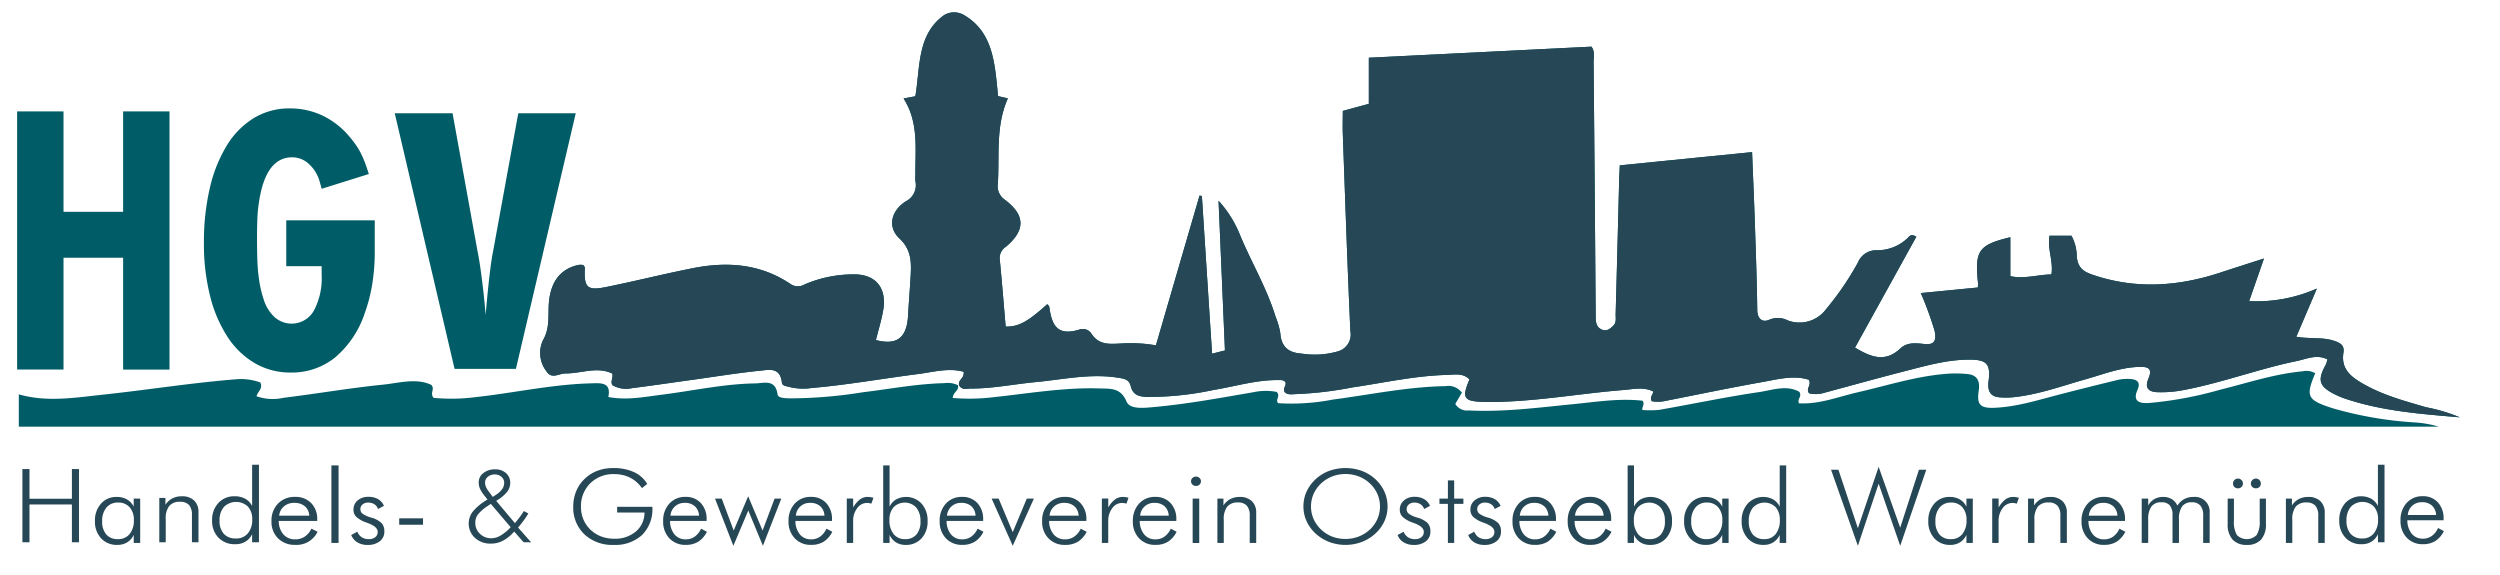 <svg shape-rendering="geometricPrecision" xmlns="http://www.w3.org/2000/svg" viewBox="0 0 372.437 85.667"><defs><clipPath id="a"><path class="a" d="M2.003 6.151h366.874V65.85H2.003z"/></clipPath><clipPath id="b"><path class="a" d="M2.003 6.151h366.874v59.698H2.003z"/></clipPath><clipPath id="c"><path class="a" d="M80.44 1.84h286v60.321h-286z"/></clipPath><style>.a{fill:none}.d{fill:#005c66}.e{clip-path:url(#c)}.f{fill:#264755}</style></defs><g clip-path="url(#a)"><g clip-path="url(#b)"><path class="d" d="M2.8 63.562v-4.813c4.231 1.206 8.415.485 12.573.042 6.618-.707 13.2-1.766 19.837-2.291a8.312 8.312 0 013.577.486c.421.931-.394 1.314-.571 2.047a7.279 7.279 0 004 .233c4.936-.6 9.842-1.46 14.786-1.954 2.44-.244 4.977-1.04 7.248.024.6.679-.261 1.175.338 1.933a27.88 27.88 0 006.2-.1c5.539-.6 11-1.813 16.587-2.039.3-.011.6-.022.9-.03 1.381-.034 2.784-.094 2.352 2.045 2.772.52 5.373-.018 7.972-.345 4.637-.584 9.223-1.612 13.914-1.682 1.274-.019 3.008-.7 3.323 1.64.073.545 1.086.563 1.77.589a69.528 69.528 0 0010.936-.91c4.047-.488 8.062-1.264 12.152-1.357a3.523 3.523 0 012.023.309c.173.831-.725 1-.791 1.894a29.422 29.422 0 005.993-.1c5.31-.562 10.59-1.493 15.962-1.315 1.592.052 3.078-.109 3.945 1.955.474 1.128 2.337.969 3.651.856 5.141-.442 10.212-1.377 15.29-2.259a8.707 8.707 0 013.411-.039c.653.593-.231 1.112.222 1.683a32.382 32.382 0 008.16-.537c5.584-.735 11.115-1.906 16.776-2a2.515 2.515 0 012.449.969l-.982 1.677a2 2 0 001.969.972c5.188.265 10.318-.415 15.46-.921 3.511-.345 7.02-.923 10.475-.525.381.555-.14.9-.026 1.38a14.582 14.582 0 002.491-.019c4.949-.866 9.87-1.911 14.837-2.639 2-.292 4.113-1.127 6.037-.055.479.692-.371 1.1-.032 1.72 3.013.164 5.831-.974 8.723-1.639 4.6-1.059 9.12-2.537 13.881-2.8a19.464 19.464 0 012.34.06c1.548.1 2.046.991 1.826 2.455-.314 2.091.166 2.683 2.373 2.587 3.308-.143 6.461-1.154 9.643-1.977q4.343-1.122 8.7-2.175a6.487 6.487 0 011.788-.139c1.007.044 1.675.436 1.155 1.6-.782 1.746.3 2.049 1.606 1.986a56.283 56.283 0 0010.745-2c4.059-1 8.041-2.344 12.237-2.728a2.586 2.586 0 011.878.287c-1.457 3.476-1.205 3.985 2.585 5.213a56.05 56.05 0 0012.177 2.111 15.782 15.782 0 013.631.634z"/></g></g><g class="e"><g class="e"><path class="d" d="M143.569 2.221c4.46 2.572 4.633 7.357 5.119 12.1.41.093.844.193 1.459.335-1.833 4.1-1.238 8.429-1.488 12.661a2.458 2.458 0 001.034 2.441c3.068 2.288 3.089 4.548.164 7a1.991 1.991 0 00-.915 1.924c.331 3.325.591 6.658.878 9.976 1.935.023 3.283-.712 6.193-3.344.1.127.279.241.3.384.4 2.9 1.265 4.318 4.365 3.443a1.567 1.567 0 011.842.454c1.145 1.879 2.808 1.65 4.488 1.577a22.053 22.053 0 015.194.275l6.5-22.316.35.071c.5 7.758 1 15.515 1.519 23.489l1.914-.485-.953-22.3a16.773 16.773 0 013.187 5.076c1.7 4.111 4 7.911 5.315 12.22a11.385 11.385 0 01.7 2.426c.157 2.261 1.457 2.938 3.218 3.055a12.479 12.479 0 005.336-.33 2.607 2.607 0 001.885-3.021c-.45-9.788-.773-19.584-1.129-29.377-.04-1.11 0-2.222 0-3.432 1.289-.349 2.544-.69 3.877-1.053V8.6l33.164-1.65c.564.753.314 1.575.321 2.328q.177 18.849.309 37.7c.006.892.011 1.736.92 2.124.739.316 1.274-.135 1.757-.639.443-.464.286-1.11.3-1.684q.275-10.061.526-20.122c.016-.586.054-1.171.094-2.026l19.705-1.967c.146 3.688.3 7.157.415 10.627.143 4.273.3 8.547.354 12.822.019 1.578.92 1.95 1.838 1.5a3.251 3.251 0 012.734.133 4.943 4.943 0 005.7-1.71 42.979 42.979 0 004.729-6.934 2.944 2.944 0 012.652-1.824 6.5 6.5 0 004.925-1.991c.287-.332.63-.326 1.121-.019l-9.136 16.513c2.353 1.422 4.5 2.265 6.752.136 1.042-.982 2.365-.8 3.618-.663 1.433.151 1.8-.493 1.487-1.985a50.642 50.642 0 00-2.054-5.607c2.917-.286 5.7-.559 8.493-.831a6.164 6.164 0 00.025-.71c-.5-4.8.084-5.633 4.819-6.78v5.8c2.126.454 4.093-.239 6.121-.256.315-1.969-.629-3.786-.284-5.763h3.274a6.753 6.753 0 01.793 3.118c.154 1.686 1.034 2.24 2.355 2.692 6.4 2.19 12.731 1.754 19.056-.332 2.05-.675 4.106-1.326 6.47-2.089l-2.206 6.346a22.056 22.056 0 0010.088-1.873l-3.067 7.186c2.051.352 3.923.011 5.694.626.791.273 1.515.609 1.333 1.731-.367 2.252.895 3.409 2.421 4.348 3.107 1.913 6.539 2.817 9.945 3.808a24.725 24.725 0 014.955 1.486c-5.839-.494-11.361-.921-16.712-2.662a13.02 13.02 0 01-2.174-.9c-2.09-1.129-2.3-2.043-1.077-4.261a4.722 4.722 0 00.261-.808c-1.618-.8-3.113-.057-4.569.246-5.628 1.157-11.066 3.216-16.724 4.297a17.4 17.4 0 01-4.106.343c-1.186-.056-1.885-.59-1.278-2.005.734-1.709-.293-1.779-1.336-1.758-2.783.056-5.39 1.1-8.044 1.849-3.581 1.015-7.1 2.308-10.816 2.673a11.592 11.592 0 01-1.963.008c-1.37-.1-1.842-.92-1.653-2.4.313-2.466-.215-3.162-2.545-3.209-3.439-.072-6.749.9-10.062 1.747-3.95 1.015-7.884 2.111-11.825 3.173a4.416 4.416 0 01-2.278.1c-.6-.651.38-1.206-.059-2.02-2.245-.731-4.59-.083-6.9.327-4.773.846-9.523 1.84-14.282 2.777a5.325 5.325 0 01-2.22.082c-.347-.6.172-.936.22-1.452-1.487-.716-2.966-.331-4.424-.216-6.561.523-13.069 1.739-19.665 1.786-.42 0-.839 0-1.258-.012-2.9-.1-3.205-.586-2.029-3.349-.985-1-2.224-.7-3.362-.673-4.737.122-9.377 1.172-14.055 1.858a55.433 55.433 0 01-8.372 1c-.582 0-1.2.166-1.691-.24-.446-.565.241-1 .062-1.514-.253-.377-.643-.328-.983-.334-3.316-.052-6.5.947-9.75 1.476a45.886 45.886 0 01-9.981 1.031c-1.079-.061-2.014-.247-2.343-1.631-.241-1.019-1.078-1.1-1.856-1.223-4.149-.672-8.228.265-12.329.652-3.215.3-6.4.97-9.643.957-.612 0-1.343.274-1.743-.514-.172-.824.825-.982.689-1.983-2.249-.629-4.545.051-6.8.337-5.284.671-10.539 1.622-15.847 2.079a8.7 8.7 0 01-3.391-.171c-.4-.125-.985-.135-1.04-.634-.249-2.314-1.884-1.91-3.117-1.787-3.33.329-6.643.876-9.963 1.336-3.084.429-6.165.884-9.252 1.277a4.042 4.042 0 01-2.907-.44c-.366-.573.149-1.053-.028-1.732-2.275-1.1-4.642 0-6.982-.019-.953-.009-2.028.916-2.813-.3a4.471 4.471 0 01-.533-4.643c.93-1.6.8-3.216.843-4.891.1-3.617 1.638-5.772 4.538-6.345a2.375 2.375 0 01.639.031c.107.187.227.3.222.4-.145 2.942.315 3.448 3.118 2.884 4.344-.875 8.653-1.965 13-2.822 5.072-1 10.021-.675 14.547 2.383a1.907 1.907 0 002.006.071 18.391 18.391 0 017.886-1.516c2.968.192 4.459 2.211 3.869 5.427-.269 1.468-.707 2.9-1.069 4.347 3.139.819 4.613-.331 4.792-3.678.095-1.772.244-3.54.348-5.311.133-2.255.317-4.317-1.637-6.148-1.806-1.693-1.274-4.091.95-5.529a2.682 2.682 0 001.437-2.97 7.364 7.364 0 01-.008-.986c-.038-3.841.535-7.772-1.76-11.366l1.753-.33c.74-4.344.229-9.252 4.335-12.119a2.9 2.9 0 012.875 0"/></g></g><g class="e"><g class="e"><path class="f" d="M143.569 2.221c4.46 2.572 4.633 7.357 5.119 12.1.41.093.844.193 1.459.335-1.833 4.1-1.238 8.429-1.488 12.661a2.458 2.458 0 001.034 2.441c3.068 2.288 3.089 4.548.164 7a1.991 1.991 0 00-.915 1.924c.331 3.325.591 6.658.878 9.976 1.935.023 3.283-.712 6.193-3.344.1.127.279.241.3.384.4 2.9 1.265 4.318 4.365 3.443a1.567 1.567 0 011.842.454c1.145 1.879 2.808 1.65 4.488 1.577a22.053 22.053 0 015.194.275l6.5-22.316.35.071c.5 7.758 1 15.515 1.519 23.489l1.914-.485-.953-22.3a16.773 16.773 0 013.187 5.076c1.7 4.111 4 7.911 5.315 12.22a11.385 11.385 0 01.7 2.426c.157 2.261 1.457 2.938 3.218 3.055a12.479 12.479 0 005.336-.33 2.607 2.607 0 001.885-3.021c-.45-9.788-.773-19.584-1.129-29.377-.04-1.11 0-2.222 0-3.432 1.289-.349 2.544-.69 3.877-1.053V8.6l33.164-1.65c.564.753.314 1.575.321 2.328q.177 18.849.309 37.7c.006.892.011 1.736.92 2.124.739.316 1.274-.135 1.757-.639.443-.464.286-1.11.3-1.684q.275-10.061.526-20.122c.016-.586.054-1.171.094-2.026l19.705-1.967c.146 3.688.3 7.157.415 10.627.143 4.273.3 8.547.354 12.822.019 1.578.92 1.95 1.838 1.5a3.251 3.251 0 012.734.133 4.943 4.943 0 005.7-1.71 42.979 42.979 0 004.729-6.934 2.944 2.944 0 012.652-1.824 6.5 6.5 0 004.925-1.991c.287-.332.63-.326 1.121-.019l-9.136 16.513c2.353 1.422 4.5 2.265 6.752.136 1.042-.982 2.365-.8 3.618-.663 1.433.151 1.8-.493 1.487-1.985a50.642 50.642 0 00-2.054-5.607c2.917-.286 5.7-.559 8.493-.831a6.164 6.164 0 00.025-.71c-.5-4.8.084-5.633 4.819-6.78v5.8c2.126.454 4.093-.239 6.121-.256.315-1.969-.629-3.786-.284-5.763h3.274a6.753 6.753 0 01.793 3.118c.154 1.686 1.034 2.24 2.355 2.692 6.4 2.19 12.731 1.754 19.056-.332 2.05-.675 4.106-1.326 6.47-2.089l-2.206 6.346a22.056 22.056 0 0010.088-1.873l-3.067 7.186c2.051.352 3.923.011 5.694.626.791.273 1.515.609 1.333 1.731-.367 2.252.895 3.409 2.421 4.348 3.107 1.913 6.539 2.817 9.945 3.808a24.725 24.725 0 014.955 1.486c-5.839-.494-11.361-.921-16.712-2.662a13.02 13.02 0 01-2.174-.9c-2.09-1.129-2.3-2.043-1.077-4.261a4.722 4.722 0 00.261-.808c-1.618-.8-3.113-.057-4.569.246-5.628 1.157-11.066 3.216-16.724 4.297a17.4 17.4 0 01-4.106.343c-1.186-.056-1.885-.59-1.278-2.005.734-1.709-.293-1.779-1.336-1.758-2.783.056-5.39 1.1-8.044 1.849-3.581 1.015-7.1 2.308-10.816 2.673a11.592 11.592 0 01-1.963.008c-1.37-.1-1.842-.92-1.653-2.4.313-2.466-.215-3.162-2.545-3.209-3.439-.072-6.749.9-10.062 1.747-3.95 1.015-7.884 2.111-11.825 3.173a4.416 4.416 0 01-2.278.1c-.6-.651.38-1.206-.059-2.02-2.245-.731-4.59-.083-6.9.327-4.773.846-9.523 1.84-14.282 2.777a5.325 5.325 0 01-2.22.082c-.347-.6.172-.936.22-1.452-1.487-.716-2.966-.331-4.424-.216-6.561.523-13.069 1.739-19.665 1.786-.42 0-.839 0-1.258-.012-2.9-.1-3.205-.586-2.029-3.349-.985-1-2.224-.7-3.362-.673-4.737.122-9.377 1.172-14.055 1.858a55.433 55.433 0 01-8.372 1c-.582 0-1.2.166-1.691-.24-.446-.565.241-1 .062-1.514-.253-.377-.643-.328-.983-.334-3.316-.052-6.5.947-9.75 1.476a45.886 45.886 0 01-9.981 1.031c-1.079-.061-2.014-.247-2.343-1.631-.241-1.019-1.078-1.1-1.856-1.223-4.149-.672-8.228.265-12.329.652-3.215.3-6.4.97-9.643.957-.612 0-1.343.274-1.743-.514-.172-.824.825-.982.689-1.983-2.249-.629-4.545.051-6.8.337-5.284.671-10.539 1.622-15.847 2.079a8.7 8.7 0 01-3.391-.171c-.4-.125-.985-.135-1.04-.634-.249-2.314-1.884-1.91-3.117-1.787-3.33.329-6.643.876-9.963 1.336-3.084.429-6.165.884-9.252 1.277a4.042 4.042 0 01-2.907-.44c-.366-.573.149-1.053-.028-1.732-2.275-1.1-4.642 0-6.982-.019-.953-.009-2.028.916-2.813-.3a4.471 4.471 0 01-.533-4.643c.93-1.6.8-3.216.843-4.891.1-3.617 1.638-5.772 4.538-6.345a2.375 2.375 0 01.639.031c.107.187.227.3.222.4-.145 2.942.315 3.448 3.118 2.884 4.344-.875 8.653-1.965 13-2.822 5.072-1 10.021-.675 14.547 2.383a1.907 1.907 0 002.006.071 18.391 18.391 0 017.886-1.516c2.968.192 4.459 2.211 3.869 5.427-.269 1.468-.707 2.9-1.069 4.347 3.139.819 4.613-.331 4.792-3.678.095-1.772.244-3.54.348-5.311.133-2.255.317-4.317-1.637-6.148-1.806-1.693-1.274-4.091.95-5.529a2.682 2.682 0 001.437-2.97 7.364 7.364 0 01-.008-.986c-.038-3.841.535-7.772-1.76-11.366l1.753-.33c.74-4.344.229-9.252 4.335-12.119a2.9 2.9 0 012.875 0"/></g></g><path class="f" d="M3.337 80.784V69.875h1.055V74.3h6.32v-4.425h1.055v10.909h-1.055v-5.633h-6.32v5.633zm16.587.101v-1.207a2.546 2.546 0 01-.971 1.114 2.76 2.76 0 01-1.474.384 3.158 3.158 0 01-2.417-.977 3.612 3.612 0 01-.916-2.578 3.716 3.716 0 01.9-2.589 3 3 0 012.335-1 3.053 3.053 0 011.536.369 2.478 2.478 0 011 1.084v-1.21h.967v6.61zm-4.7-3.234a2.9 2.9 0 00.609 1.975 2.193 2.193 0 001.741.692 2.143 2.143 0 001.734-.755 3.152 3.152 0 00.633-2.084 2.75 2.75 0 00-.629-1.911 2.206 2.206 0 00-1.722-.7 2.163 2.163 0 00-1.73.741 3.029 3.029 0 00-.637 2.042zm8.508 3.133v-6.609h.912V75.2a2.746 2.746 0 011.032-.95 3.02 3.02 0 011.407-.317 2.543 2.543 0 011.831.626 2.3 2.3 0 01.654 1.744v4.485h-.974v-4.08a2.153 2.153 0 00-.432-1.472 1.711 1.711 0 00-1.336-.48 1.987 1.987 0 00-1.617.622 3.026 3.026 0 00-.519 1.956v3.45zm13.827 0v-1.207a2.55 2.55 0 01-1 1.117 2.915 2.915 0 01-1.514.381 3.33 3.33 0 01-2.5-.976 3.543 3.543 0 01-.948-2.578 3.641 3.641 0 01.936-2.589 3.156 3.156 0 012.416-1 3.2 3.2 0 011.582.369 2.517 2.517 0 011.029 1.084v-6.151h1.017v11.55zm-4.848-3.233a2.833 2.833 0 00.63 1.974 2.312 2.312 0 001.8.693 2.225 2.225 0 001.781-.756 3.09 3.09 0 00.651-2.083 2.712 2.712 0 00-.642-1.911 2.566 2.566 0 00-3.563.045 2.956 2.956 0 00-.657 2.038zm14.549.055h-5.735a3.041 3.041 0 00.7 2.012 2.262 2.262 0 001.765.731 2.49 2.49 0 001.4-.4 2.965 2.965 0 001-1.192l.919.463a3.45 3.45 0 01-3.319 1.952 3.485 3.485 0 01-2.567-.973 3.437 3.437 0 01-.98-2.552 3.6 3.6 0 01.972-2.623 3.389 3.389 0 012.542-1 3.213 3.213 0 012.4.921 3.353 3.353 0 01.9 2.455zm-1.188-.782a1.967 1.967 0 00-.659-1.408 2.363 2.363 0 00-1.586-.5 2.273 2.273 0 00-1.525.522 2.045 2.045 0 00-.712 1.386zm4.367 4.061h-1.068v-11.55h1.068zm1.885-1.178l.912-.5a1.745 1.745 0 00.655.831 1.877 1.877 0 001.052.279 1.472 1.472 0 00.966-.294.966.966 0 00.359-.786q0-.761-1.411-1.289a2.881 2.881 0 01-.233-.09 4.386 4.386 0 01-1.528-.845 1.461 1.461 0 01-.436-1.076 1.746 1.746 0 01.623-1.383 2.375 2.375 0 011.613-.54 2.775 2.775 0 011.434.35 2.059 2.059 0 01.865 1l-.88.47a1.352 1.352 0 00-.546-.716 1.7 1.7 0 00-.935-.245 1.213 1.213 0 00-.822.279.882.882 0 00-.324.7.842.842 0 00.32.677 4.3 4.3 0 001.325.589 3.625 3.625 0 011.531.827 1.812 1.812 0 01.393 1.238 1.772 1.772 0 01-.677 1.453 2.838 2.838 0 01-1.824.544 2.877 2.877 0 01-1.516-.384 2.179 2.179 0 01-.916-1.089zm7.149-2.493h3.547v.961h-3.547zm18.535 3.57l-1.406-1.6a5.973 5.973 0 01-1.657 1.359 3.81 3.81 0 01-1.8.443 3.394 3.394 0 01-2.391-.856 2.906 2.906 0 01-.27-3.976 7.977 7.977 0 012.143-1.732l-.432-.552a5.071 5.071 0 01-.707-1.1 2.338 2.338 0 01-.174-.894 1.72 1.72 0 01.692-1.4 2.736 2.736 0 011.772-.556 2.3 2.3 0 011.607.566 1.882 1.882 0 01.626 1.461 2.167 2.167 0 01-.491 1.364 5.916 5.916 0 01-1.6 1.3l2.789 3.324q.363-.426.7-.88t.641-.924l.664.373q-.378.6-.757 1.113t-.78.973l1.947 2.2zm-1.931-2.243l-2.959-3.479-.51.35a5.794 5.794 0 00-1.467 1.308 2.108 2.108 0 00-.332 1.18 2.16 2.16 0 00.694 1.625 2.363 2.363 0 001.692.663 2.774 2.774 0 001.387-.41 6.705 6.705 0 001.495-1.237zm-2.658-4.515l.5-.336a3.144 3.144 0 00.9-.841 1.626 1.626 0 00.294-.916 1.152 1.152 0 00-.4-.891 1.428 1.428 0 00-.989-.362 1.562 1.562 0 00-1.051.35 1.133 1.133 0 00-.409.9 1.584 1.584 0 00.139.618 2.914 2.914 0 00.386.648zm22.215-1.307a4.758 4.758 0 00-1.766-1.558 5.186 5.186 0 00-2.364-.529A4.85 4.85 0 0087.931 72a4.793 4.793 0 00-1.38 3.555 4.65 4.65 0 00.368 1.839 4.592 4.592 0 001.068 1.536 4.81 4.81 0 001.589.995 5.446 5.446 0 001.928.331 4.762 4.762 0 003.231-1.08 3.658 3.658 0 001.278-2.825H91.94V75.5h5.251v.119A5.386 5.386 0 0195.65 79.7a5.879 5.879 0 01-4.243 1.476A6.055 6.055 0 0187.06 79.6a5.453 5.453 0 01-1.66-4.147 5.935 5.935 0 01.419-2.224 5.27 5.27 0 011.21-1.822 5.652 5.652 0 011.932-1.26 6.6 6.6 0 012.4-.417 7.22 7.22 0 013.081.6 4.42 4.42 0 011.977 1.763zm9.633 4.887h-5.446a3.147 3.147 0 00.664 2.012 2.1 2.1 0 001.677.731 2.275 2.275 0 001.328-.4 2.923 2.923 0 00.95-1.192l.873.463a3.692 3.692 0 01-1.286 1.478 3.461 3.461 0 01-1.865.474 3.219 3.219 0 01-2.438-.973 3.538 3.538 0 01-.93-2.552 3.708 3.708 0 01.923-2.623 3.132 3.132 0 012.413-1 2.968 2.968 0 012.279.921 3.455 3.455 0 01.858 2.455zm-1.128-.782a2.009 2.009 0 00-.626-1.408 2.168 2.168 0 00-1.506-.5 2.049 2.049 0 00-2.124 1.908zm5.114 4.486l-2.734-7.035h1l1.785 4.762 2.155-5.111 2.147 5.111 1.793-4.762h1l-2.743 7.035-2.178-5.261zm14.697-3.704h-5.45a3.148 3.148 0 00.665 2.012 2.1 2.1 0 001.676.731 2.275 2.275 0 001.329-.4 2.923 2.923 0 00.95-1.192l.873.463a3.692 3.692 0 01-1.286 1.478 3.465 3.465 0 01-1.866.474 3.217 3.217 0 01-2.437-.973 3.535 3.535 0 01-.931-2.552 3.713 3.713 0 01.923-2.623 3.134 3.134 0 012.414-1 2.968 2.968 0 012.279.921 3.455 3.455 0 01.857 2.455zm-1.127-.782a2.013 2.013 0 00-.626-1.408 2.172 2.172 0 00-1.507-.5 2.049 2.049 0 00-2.124 1.908zM127.1 75.6a4.076 4.076 0 011.031-1.214 1.978 1.978 0 011.178-.359 2.237 2.237 0 01.405.038 3.061 3.061 0 01.406.1l-.309.864c-.1-.029-.21-.054-.32-.074a1.774 1.774 0 00-1.785.745 3.038 3.038 0 00-.606 1.93v3.249h-.951v-6.61h.951zm5.425 5.285h-.95v-11.55h.95v6.147a2.483 2.483 0 01.975-1.082 3.168 3.168 0 013.8.634 3.758 3.758 0 01.888 2.589 3.652 3.652 0 01-.9 2.578 3.075 3.075 0 01-2.375.977 2.658 2.658 0 01-1.437-.381 2.507 2.507 0 01-.95-1.117zm4.6-3.234a3.063 3.063 0 00-.626-2.038 2.351 2.351 0 00-3.383-.045 2.8 2.8 0 00-.61 1.911 3.193 3.193 0 00.621 2.084 2.091 2.091 0 001.7.755 2.12 2.12 0 001.7-.689 2.936 2.936 0 00.602-1.978zm9.338-.045h-5.446a3.142 3.142 0 00.665 2.012 2.1 2.1 0 001.676.731 2.28 2.28 0 001.329-.4 2.939 2.939 0 00.95-1.192l.872.463a3.685 3.685 0 01-1.286 1.478 3.461 3.461 0 01-1.865.474 3.221 3.221 0 01-2.438-.973 3.538 3.538 0 01-.93-2.552 3.708 3.708 0 01.923-2.623 3.133 3.133 0 012.414-1 2.971 2.971 0 012.279.921 3.459 3.459 0 01.857 2.455zm-1.127-.782a2.013 2.013 0 00-.626-1.408 2.172 2.172 0 00-1.507-.5 2.049 2.049 0 00-2.124 1.908zm2.394-2.549h1.043l2.1 5.008 2.093-5.008h1.058l-3.151 7.035zm14.108 3.331h-5.543a3.112 3.112 0 00.677 2.012 2.151 2.151 0 001.7.731 2.347 2.347 0 001.353-.4 2.936 2.936 0 00.975-1.188l.888.463a3.72 3.72 0 01-1.309 1.478 3.572 3.572 0 01-1.9.474 3.3 3.3 0 01-2.48-.973 3.5 3.5 0 01-.947-2.552 3.67 3.67 0 01.94-2.623 3.213 3.213 0 012.456-1 3.049 3.049 0 012.319.921 3.42 3.42 0 01.873 2.455zm-1.148-.782a1.993 1.993 0 00-.637-1.408 2.233 2.233 0 00-1.533-.5 2.152 2.152 0 00-1.474.522 2.071 2.071 0 00-.688 1.386zm4.41-1.224a4.076 4.076 0 011.031-1.214 1.978 1.978 0 011.178-.359 2.237 2.237 0 01.405.038 3.061 3.061 0 01.406.1l-.309.864c-.1-.029-.21-.054-.32-.074a1.774 1.774 0 00-1.785.745 3.038 3.038 0 00-.606 1.93v3.249h-.951v-6.61h.951zm10.14 2.006h-5.446a3.142 3.142 0 00.665 2.012 2.1 2.1 0 001.676.731 2.275 2.275 0 001.328-.4 2.933 2.933 0 00.951-1.192l.872.463A3.692 3.692 0 01174 80.7a3.461 3.461 0 01-1.865.474 3.219 3.219 0 01-2.435-.974 3.538 3.538 0 01-.93-2.552 3.708 3.708 0 01.923-2.623 3.133 3.133 0 012.414-1 2.967 2.967 0 012.278.921 3.455 3.455 0 01.858 2.455zm-1.128-.782a2.009 2.009 0 00-.626-1.408 2.168 2.168 0 00-1.506-.5 2.049 2.049 0 00-2.124 1.908zm3.324-5.124a.655.655 0 01.216-.5.723.723 0 01.517-.2.735.735 0 01.521.2.678.678 0 01.008.994.735.735 0 01-.529.2.725.725 0 01-.521-.2.655.655 0 01-.212-.494zm.239 9.188v-6.61h.981v6.61zm3.686-.003v-6.61h.9V75.3a2.741 2.741 0 011.024-.95 2.969 2.969 0 011.394-.318 2.509 2.509 0 011.815.626 2.314 2.314 0 01.649 1.744v4.486h-.966v-4.079a2.16 2.16 0 00-.429-1.472 1.686 1.686 0 00-1.324-.481 1.961 1.961 0 00-1.6.623 3.052 3.052 0 00-.513 1.956v3.45zm25.352-5.432a5.254 5.254 0 01-.471 2.194 5.7 5.7 0 01-1.361 1.852 6.37 6.37 0 01-2.041 1.248 6.919 6.919 0 01-4.8 0 6.289 6.289 0 01-2.03-1.248 5.768 5.768 0 01-1.364-1.859 5.22 5.22 0 01-.469-2.187 5.311 5.311 0 01.469-2.21 5.752 5.752 0 011.364-1.866 6.032 6.032 0 012.009-1.23 7.215 7.215 0 014.846 0 6.125 6.125 0 012.013 1.226 5.77 5.77 0 011.365 1.866 5.341 5.341 0 01.47 2.214zm-6.274 4.836a5.421 5.421 0 001.969-.358 5.243 5.243 0 001.674-1.043 4.88 4.88 0 001.116-1.576 4.67 4.67 0 000-3.718 4.857 4.857 0 00-1.12-1.576 5.037 5.037 0 00-1.662-1.043 5.473 5.473 0 00-1.981-.358 5.355 5.355 0 00-1.961.358 5.241 5.241 0 00-1.665 1.043 4.972 4.972 0 00-1.12 1.576 4.681 4.681 0 000 3.718 4.852 4.852 0 001.12 1.576 5.064 5.064 0 001.649 1.047 5.421 5.421 0 001.981.354zm7.768-.582l.9-.5a1.739 1.739 0 00.648.831 1.853 1.853 0 001.043.279 1.451 1.451 0 00.958-.294.97.97 0 00.356-.786q0-.761-1.4-1.289a2.789 2.789 0 01-.231-.09 4.342 4.342 0 01-1.515-.845 1.469 1.469 0 01-.432-1.076 1.754 1.754 0 01.618-1.383 2.342 2.342 0 011.6-.54 2.729 2.729 0 011.421.35 2.056 2.056 0 01.858 1l-.873.47a1.347 1.347 0 00-.54-.716 1.678 1.678 0 00-.928-.245 1.2 1.2 0 00-.815.279.887.887 0 00-.32.7.848.848 0 00.317.677 4.233 4.233 0 001.313.589 3.592 3.592 0 011.518.827 1.826 1.826 0 01.389 1.238 1.773 1.773 0 01-.672 1.453 2.791 2.791 0 01-1.807.544 2.826 2.826 0 01-1.5-.384 2.169 2.169 0 01-.906-1.089zm7.493-4.649h-1.259v-.783h1.259v-2.712h.934v2.712h1.375v.783h-1.375v5.827h-.934zm3.025 4.649l.9-.5a1.747 1.747 0 00.649.831 1.851 1.851 0 001.043.279 1.453 1.453 0 00.958-.294.972.972 0 00.355-.786q0-.761-1.4-1.289a2.835 2.835 0 01-.232-.09 4.345 4.345 0 01-1.514-.845 1.47 1.47 0 01-.433-1.076 1.754 1.754 0 01.618-1.383 2.344 2.344 0 011.6-.54 2.732 2.732 0 011.421.35 2.054 2.054 0 01.857 1l-.873.47a1.342 1.342 0 00-.54-.716 1.675 1.675 0 00-.928-.245 1.2 1.2 0 00-.814.279.884.884 0 00-.32.7.848.848 0 00.316.677 4.254 4.254 0 001.314.589 3.587 3.587 0 011.517.827 1.821 1.821 0 01.39 1.238 1.776 1.776 0 01-.672 1.453 2.794 2.794 0 01-1.808.544 2.826 2.826 0 01-1.5-.384 2.174 2.174 0 01-.904-1.089zm13.075-2.101h-5.446a3.147 3.147 0 00.664 2.012 2.1 2.1 0 001.677.731 2.272 2.272 0 001.328-.4 2.915 2.915 0 00.95-1.192l.873.463a3.692 3.692 0 01-1.286 1.478 3.461 3.461 0 01-1.865.474 3.222 3.222 0 01-2.438-.973 3.538 3.538 0 01-.93-2.552 3.708 3.708 0 01.923-2.623 3.133 3.133 0 012.414-1 2.971 2.971 0 012.279.921 3.459 3.459 0 01.857 2.455zm-1.128-.782a2.008 2.008 0 00-.625-1.408 2.175 2.175 0 00-1.506-.5 2.049 2.049 0 00-2.125 1.908zm9.352.782h-5.446a3.142 3.142 0 00.664 2.012 2.1 2.1 0 001.677.731 2.275 2.275 0 001.328-.4 2.923 2.923 0 00.95-1.192l.873.463a3.7 3.7 0 01-1.286 1.478 3.461 3.461 0 01-1.865.474 3.221 3.221 0 01-2.438-.973 3.539 3.539 0 01-.931-2.552 3.713 3.713 0 01.923-2.623 3.133 3.133 0 012.414-1 2.973 2.973 0 012.28.921 3.459 3.459 0 01.857 2.455zm-1.128-.782a2.013 2.013 0 00-.626-1.408 2.171 2.171 0 00-1.506-.5 2.05 2.05 0 00-2.125 1.908zm4.529 4.061h-.95v-11.55h.95v6.147a2.479 2.479 0 01.975-1.082 3.168 3.168 0 013.8.634 3.758 3.758 0 01.887 2.589 3.651 3.651 0 01-.9 2.578 3.08 3.08 0 01-2.376.977 2.655 2.655 0 01-1.436-.381 2.5 2.5 0 01-.951-1.117zm4.6-3.234a3.063 3.063 0 00-.626-2.038 2.352 2.352 0 00-3.384-.045 2.807 2.807 0 00-.61 1.911 3.193 3.193 0 00.622 2.084 2.089 2.089 0 001.7.755 2.12 2.12 0 001.7-.689 2.936 2.936 0 00.603-1.978zm8.543 3.234v-1.207a2.531 2.531 0 01-.954 1.114 2.673 2.673 0 01-1.448.384 3.075 3.075 0 01-2.375-.977 3.652 3.652 0 01-.9-2.578 3.759 3.759 0 01.889-2.589 2.925 2.925 0 012.294-1 2.965 2.965 0 011.511.369 2.468 2.468 0 01.984 1.084v-1.21h.95v6.61zm-4.619-3.234a2.934 2.934 0 00.6 1.975 2.14 2.14 0 001.711.692 2.088 2.088 0 001.7-.755 3.182 3.182 0 00.623-2.084 2.78 2.78 0 00-.619-1.911 2.145 2.145 0 00-1.691-.7 2.107 2.107 0 00-1.7.741 3.063 3.063 0 00-.624 2.042zm13.178 3.234v-1.207a2.5 2.5 0 01-.951 1.117 2.652 2.652 0 01-1.436.381 3.075 3.075 0 01-2.375-.977 3.648 3.648 0 01-.9-2.578 3.754 3.754 0 01.889-2.589 3.167 3.167 0 013.8-.634 2.479 2.479 0 01.978 1.084v-6.147h.965v11.55zm-4.6-3.234a2.929 2.929 0 00.6 1.975 2.134 2.134 0 001.711.692 2.069 2.069 0 001.691-.755 3.2 3.2 0 00.618-2.084 2.8 2.8 0 00-.61-1.911 2.352 2.352 0 00-3.384.045 3.063 3.063 0 00-.63 2.038zm16.251 3.659l-4-11.334h1.1l2.9 8.711 3.092-9.143 3.212 9.068 2.791-8.636h1.094l-3.885 11.334-3.212-9.262zm16.17-.425v-1.207a2.531 2.531 0 01-.954 1.114 2.674 2.674 0 01-1.449.384 3.078 3.078 0 01-2.375-.977 3.656 3.656 0 01-.9-2.578 3.759 3.759 0 01.889-2.589 2.925 2.925 0 012.294-1 2.959 2.959 0 011.51.369 2.464 2.464 0 01.985 1.084v-1.21h.95v6.61zm-4.619-3.234a2.934 2.934 0 00.6 1.975 2.14 2.14 0 001.711.692 2.088 2.088 0 001.7-.755 3.188 3.188 0 00.622-2.084 2.78 2.78 0 00-.618-1.911 2.145 2.145 0 00-1.691-.7 2.107 2.107 0 00-1.7.741 3.063 3.063 0 00-.624 2.042zm9.416-2.051a4.076 4.076 0 011.031-1.214 1.978 1.978 0 011.178-.359 2.265 2.265 0 01.406.038 3.087 3.087 0 01.4.1l-.308.864c-.1-.029-.21-.054-.322-.074a1.787 1.787 0 00-.32-.029 1.806 1.806 0 00-1.464.774 3.038 3.038 0 00-.606 1.93v3.249h-.951v-6.61h.951zm4.381 5.285v-6.61h.9V75.3a2.731 2.731 0 011.023-.95 2.973 2.973 0 011.395-.318 2.505 2.505 0 011.814.626 2.31 2.31 0 01.65 1.744v4.486h-.966v-4.079a2.16 2.16 0 00-.429-1.472 1.688 1.688 0 00-1.324-.481 1.962 1.962 0 00-1.6.623 3.052 3.052 0 00-.513 1.956v3.45zm14.445-3.279h-5.446a3.142 3.142 0 00.664 2.012 2.1 2.1 0 001.676.731 2.275 2.275 0 001.329-.4 2.923 2.923 0 00.95-1.192l.873.463a3.707 3.707 0 01-1.286 1.478 3.462 3.462 0 01-1.866.474 3.218 3.218 0 01-2.437-.973 3.539 3.539 0 01-.931-2.552 3.713 3.713 0 01.923-2.623 3.133 3.133 0 012.414-1 2.971 2.971 0 012.279.921 3.455 3.455 0 01.858 2.455zm-1.128-.782a2.013 2.013 0 00-.626-1.408 2.171 2.171 0 00-1.506-.5 2.05 2.05 0 00-2.125 1.908zm4.584 4.061h-.967v-6.61h.967v1.037a2.429 2.429 0 01.912-.955 2.565 2.565 0 011.305-.328 2.445 2.445 0 011.3.332 2.151 2.151 0 01.83.973 2.742 2.742 0 011.021-.98 2.94 2.94 0 011.407-.325 2.2 2.2 0 012.383 2.385v4.471h-.968v-4.106a2.2 2.2 0 00-.42-1.461 1.56 1.56 0 00-1.254-.491 1.719 1.719 0 00-1.466.618 3.269 3.269 0 00-.467 1.96v3.48h-.96v-4.106a2.256 2.256 0 00-.4-1.482 1.545 1.545 0 00-1.243-.47 1.772 1.772 0 00-1.5.626 3.216 3.216 0 00-.479 1.952zm12.773-6.61v3.3a3.831 3.831 0 00.437 2.124 2.066 2.066 0 002.955-.008 3.752 3.752 0 00.448-2.116v-3.3h.926v3.771a3.365 3.365 0 01-.722 2.336 2.713 2.713 0 01-2.116.794 2.753 2.753 0 01-2.133-.794 3.347 3.347 0 01-.728-2.336v-3.771zm-.136-2.246a.706.706 0 01.214-.516.693.693 0 01.518-.218.721.721 0 01.526.218.694.694 0 01.221.516.685.685 0 01-.213.513.735.735 0 01-.534.206.726.726 0 01-.526-.2.689.689 0 01-.209-.519zm2.663 0a.7.7 0 01.221-.516.723.723 0 01.527-.218.7.7 0 01.518.218.706.706 0 01.214.516.7.7 0 01-.206.517.719.719 0 01-.526.2.744.744 0 01-.534-.2.679.679 0 01-.217-.517zm5.213 8.856v-6.61h.9V75.3a2.731 2.731 0 011.023-.95 2.973 2.973 0 011.4-.318 2.505 2.505 0 011.814.626 2.31 2.31 0 01.65 1.744v4.486h-.966v-4.079a2.16 2.16 0 00-.429-1.472 1.688 1.688 0 00-1.324-.481 1.962 1.962 0 00-1.6.623 3.052 3.052 0 00-.513 1.956v3.45zm13.714-.101v-1.207a2.513 2.513 0 01-.966 1.117 2.741 2.741 0 01-1.462.381 3.161 3.161 0 01-2.418-.976 3.613 3.613 0 01-.916-2.578 3.72 3.72 0 01.9-2.589 3.267 3.267 0 013.864-.634 2.477 2.477 0 01.994 1.084v-6.148h.983v11.55zm-4.685-3.233a2.9 2.9 0 00.609 1.974 2.2 2.2 0 001.741.693 2.119 2.119 0 001.722-.756 3.164 3.164 0 00.629-2.083 2.77 2.77 0 00-.621-1.911 2.42 2.42 0 00-3.443.045 3.03 3.03 0 00-.637 2.038zm14.466-.045h-5.4a3.173 3.173 0 00.658 2.012 2.072 2.072 0 001.662.73 2.249 2.249 0 001.317-.4 2.928 2.928 0 00.941-1.193l.866.463a3.705 3.705 0 01-1.275 1.479 3.417 3.417 0 01-1.849.473 3.174 3.174 0 01-2.415-.972 3.553 3.553 0 01-.923-2.552 3.726 3.726 0 01.915-2.623 3.09 3.09 0 012.392-1 2.928 2.928 0 012.259.921 3.472 3.472 0 01.85 2.455zm-1.118-.782a2.018 2.018 0 00-.621-1.409 2.139 2.139 0 00-1.493-.5 2.062 2.062 0 00-1.435.522 2.1 2.1 0 00-.67 1.387z"/><path class="d" d="M9.462 16.6v14.949h8.881V16.6h6.911v38.46h-6.911V38.391H9.462v16.664H2.551V16.6zm46.366 16.219v4.741a29.586 29.586 0 01-.377 4.789 23.65 23.65 0 01-1.13 4.349 14.662 14.662 0 01-4.394 6.549 10.25 10.25 0 01-6.612 2.253A10.479 10.479 0 0138 54.126a12.2 12.2 0 01-4.081-3.909 19.891 19.891 0 01-2.619-6.109 31.666 31.666 0 01-.921-7.917 35.114 35.114 0 01.9-8.259 21.017 21.017 0 012.557-6.332 12.162 12.162 0 014.018-4.032 10.091 10.091 0 015.294-1.417 11.323 11.323 0 014.812 1.026 11.947 11.947 0 013.976 3.03q.585.684 1 1.27a10.753 10.753 0 01.753 1.222 13.03 13.03 0 01.628 1.393q.293.759.628 1.833l-7.03 2.2c-.057-.228-.112-.44-.168-.635l-.167-.587a5.61 5.61 0 00-1.633-2.541 3.645 3.645 0 00-2.427-.928q-3.014 0-4.311 3.909a15.38 15.38 0 00-.418 1.588q-.168.807-.293 1.759c-.083.636-.14 1.345-.167 2.126s-.042 1.662-.042 2.639q0 1.712.042 3.055t.167 2.419q.126 1.074.314 1.955a16.429 16.429 0 00.481 1.759 5.97 5.97 0 001.653 2.638 3.814 3.814 0 005.8-.976 10.309 10.309 0 001.172-5.376v-1.268h-5.273v-6.842zm11.893 22.136l-8.914-38.08h8.612l3.7 20.432q.252 1.215.479 2.851t.4 3.149q.2 1.757.352 3.621.151-1.837.328-3.594.15-1.515.352-3.149t.453-2.878l3.727-20.432h8.561l-8.914 38.08z"/></svg>